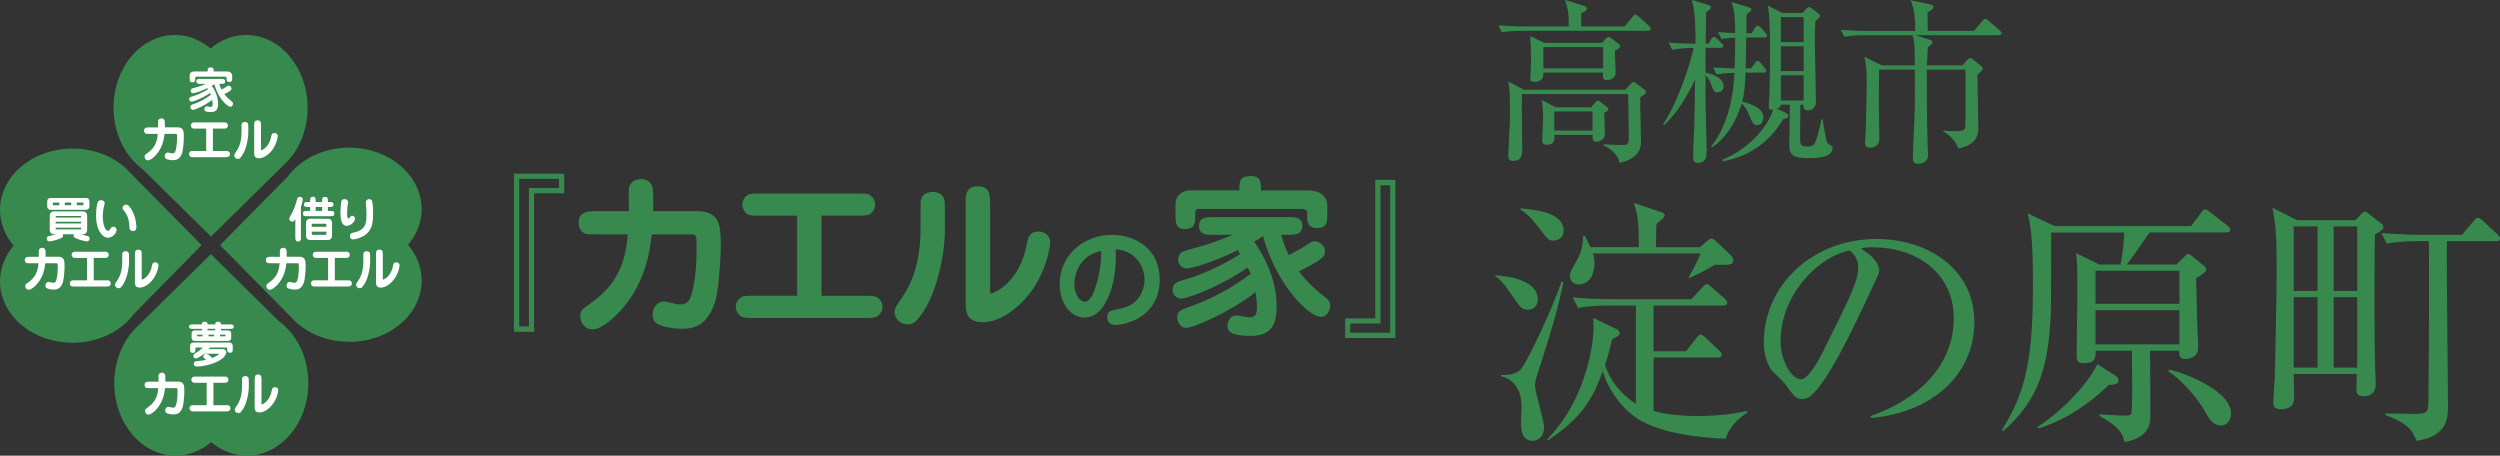 <?xml version="1.0" encoding="UTF-8"?>
<svg id="_レイヤー_2" data-name="レイヤー 2" xmlns="http://www.w3.org/2000/svg" width="353.18" height="64.37" viewBox="0 0 353.18 64.37">
  <rect x="0" y="0" width="353.18" height="64.37" fill="#333333" stroke="none"/>
  <defs>
    <style>
      .cls-1 {
        fill: #fff;
      }

      .cls-1, .cls-2 {
        stroke-width: 0px;
      }

      .cls-2 {
        fill: #37894e;
      }
    </style>
  </defs>
  <g id="_レイヤー_6" data-name="レイヤー 6">
    <g>
      <g>
        <g>
          <g>
            <path class="cls-2" d="m43.45,15.19c0-5.66-3.89-10.25-8.67-10.25-1.87,0-3.61.71-5.04,1.91-1.42-1.2-3.16-1.91-5.03-1.91-4.79,0-8.67,4.59-8.67,10.25,0,3.68,1.63,6.89,4.09,8.7l9.68,9.53,11.09-10.92v-.02c1.58-1.85,2.56-4.43,2.56-7.28Z"/>
            <path class="cls-2" d="m16.14,54.12c0,5.66,3.88,10.25,8.67,10.25,1.88,0,3.61-.71,5.04-1.91,1.41,1.2,3.15,1.91,5.03,1.91,4.78,0,8.68-4.59,8.68-10.25,0-3.68-1.64-6.88-4.1-8.69l-9.67-9.53-11.1,10.93.02.02c-1.58,1.86-2.57,4.43-2.57,7.28Z"/>
            <path class="cls-2" d="m49.32,48.3c5.67,0,10.25-3.89,10.25-8.67,0-1.89-.72-3.61-1.92-5.04,1.2-1.42,1.92-3.16,1.92-5.03,0-4.8-4.59-8.7-10.25-8.7-3.67,0-6.88,1.65-8.69,4.1l-9.54,9.67,10.94,11.1v-.02c1.88,1.59,4.45,2.57,7.29,2.57Z"/>
            <path class="cls-2" d="m10.25,20.99c-5.67,0-10.25,3.89-10.25,8.68,0,1.88.72,3.61,1.92,5.04-1.2,1.42-1.92,3.15-1.92,5.04,0,4.79,4.59,8.67,10.25,8.67,3.68,0,6.88-1.64,8.7-4.1l9.53-9.69-10.93-11.08h-.02c-1.85-1.58-4.42-2.56-7.28-2.56Z"/>
          </g>
          <g>
            <path class="cls-1" d="m8.86,33.1s.05.12.05.21c0,.23-.17.3-.49.42-.5.2-1.24.37-1.43.37-.12,0-.38-.03-.38-.4,0-.29.18-.33.38-.38.51-.1.75-.17.92-.22h-.25c-.21,0-.63-.08-.63-.61v-2.02c0-.55.46-.61.63-.61h4.02c.2,0,.63.08.63.61v2.02c0,.55-.46.61-.63.61h-.25c.24.06.72.19.96.25.14.03.27.18.27.36,0,.14-.1.39-.38.39-.16,0-.98-.16-1.6-.46-.14-.07-.29-.14-.29-.32,0-.03,0-.1.05-.22h-1.58Zm3.77-3.92c0,.27-.19.46-.46.46h-5.03c-.25,0-.47-.17-.47-.46v-.75c0-.27.2-.46.47-.46h5.03c.25,0,.46.17.46.46v.75Zm-4.26-.56h-.81c-.08,0-.1.05-.1.1v.18c0,.07.03.1.1.1h.81v-.38Zm3.1,2.11c0-.16,0-.22-.16-.22h-3.29c-.16,0-.16.06-.16.22h3.61Zm-3.61.59v.25h3.61v-.25h-3.61Zm0,.84c0,.19,0,.25.16.25h3.29c.16,0,.16-.05.16-.25h-3.61Zm2.2-3.55h-.91v.38h.91v-.38Zm.79.38h.84c.07,0,.1-.03.1-.1v-.18c0-.05-.02-.1-.1-.1h-.84v.38Z"/>
            <path class="cls-1" d="m14.78,28.73s0,.1-.04.21c-.17.64-.22,1.22-.22,1.63,0,1.01.29,2.04.77,2.04.13,0,.18-.1.33-.33.05-.08.15-.25.4-.25.19,0,.45.14.45.46,0,.44-.56,1.09-1.21,1.09-.73,0-1.69-.97-1.69-3.16,0-.93.15-1.67.25-1.86.1-.21.29-.28.38-.28.12,0,.59,0,.59.44Zm3.99,3.9c-.36,0-.49-.21-.49-.53-.01-.38-.03-1.31-.62-2.16-.04-.06-.26-.31-.29-.36-.04-.08-.05-.15-.05-.22,0-.27.25-.45.48-.45.21,0,.37.08.66.5.59.85.81,2.05.81,2.67,0,.11,0,.56-.49.56Z"/>
            <path class="cls-1" d="m8.16,36.26c.96,0,.96.6.96,1.41,0,.55-.1,1.8-.23,2.19-.29.86-.75,1.05-1.31,1.05-.29,0-.83-.08-1.03-.23-.08-.06-.13-.19-.13-.34,0-.23.15-.51.47-.51.03,0,.29.06.33.07.14.03.21.05.28.05.25,0,.35-.12.42-.29.05-.13.24-.76.24-1.87,0-.49,0-.55-.09-.59-.03-.01-.05-.01-.23-.01h-1.44c-.08.64-.25,2.11-1.48,3.25-.09.08-.53.49-.85.49s-.5-.25-.5-.54c0-.19.08-.25.32-.42.66-.48,1.45-1.13,1.55-2.78h-1.2c-.4,0-.44,0-.53-.05-.08-.05-.21-.16-.21-.4,0-.46.38-.46.73-.46h1.25c0-.14-.01-.79,0-.9.01-.12.11-.37.49-.37.33,0,.42.25.44.31.04.15.03.75.03.95h1.7Z"/>
            <path class="cls-1" d="m13.24,39.6h1.67c.3,0,.43,0,.53.06.14.1.21.24.21.38,0,.18-.1.3-.21.37-.1.06-.23.07-.53.07h-4.32c-.38,0-.48,0-.6-.13-.08-.08-.13-.19-.13-.31,0-.18.1-.31.21-.38.1-.06.23-.06.53-.06h1.69v-3.16h-1.43c-.3,0-.43,0-.53-.06-.14-.1-.21-.25-.21-.38,0-.17.1-.3.2-.37.1-.07.23-.07.53-.07h3.78c.3,0,.42,0,.53.07.14.1.2.24.2.37,0,.18-.1.31-.2.37-.1.07-.23.07-.53.07h-1.39v3.16Z"/>
            <path class="cls-1" d="m17.14,40.54c-.08.09-.2.18-.38.18-.25,0-.51-.19-.51-.49,0-.14.06-.24.17-.39.33-.48.85-1.25.85-2.91,0-.37,0-1.03,0-1.09.02-.15.14-.35.48-.35.23,0,.39.1.46.31.03.08.02,1.06.02,1.2,0,.92-.34,2.72-1.09,3.52Zm2.87-1.21c0,.16,0,.17.05.17.03,0,.86-.27,1.26-1.42.07-.19.07-.2.17-.67.03-.11.09-.35.42-.35s.48.21.48.42c0,.18-.17,1.23-.86,2.08-.38.47-1.09,1.07-1.78,1.07s-.69-.46-.69-.82v-3.81c0-.37,0-.73.46-.73.5,0,.5.33.5.73v3.32Z"/>
          </g>
          <g>
            <path class="cls-1" d="m42.53,33.57c0,.16,0,.55-.42.55-.39,0-.39-.38-.39-.55v-2.62c-.18.27-.26.36-.44.36-.23,0-.42-.21-.42-.41,0-.12.05-.19.14-.35.58-.97.78-1.71.96-2.38.05-.2.12-.36.39-.36.31,0,.43.18.43.33,0,.08-.08.53-.27,1.1v4.32Zm1.29-3.77v-.56h-.33c-.27,0-.55,0-.55-.35s.28-.35.55-.35h.33v-.19c0-.33,0-.55.4-.55.37,0,.37.26.37.55v.19h.92v-.18c0-.35,0-.54.44-.54.37,0,.37.25.37.54v.18h.24c.27,0,.55,0,.55.35s-.28.35-.55.35h-.24v.56h.36c.31,0,.55,0,.55.38,0,.36-.27.36-.55.36h-3.34c-.31,0-.55,0-.55-.38,0-.36.27-.36.55-.36h.49Zm3.09,3.52c0,.3-.2.59-.59.59h-2.5c-.37,0-.59-.26-.59-.59v-1.83c0-.3.2-.59.59-.59h2.5c.37,0,.59.27.59.59v1.83Zm-.81-1.28v-.25c0-.12-.07-.18-.18-.18h-1.71c-.1,0-.18.04-.18.18v.25h2.06Zm-2.06.69v.27c0,.14.08.18.18.18h1.71c.11,0,.18-.05.18-.18v-.27h-2.06Zm.55-3.49v.56h.92v-.56h-.92Z"/>
            <path class="cls-1" d="m50.16,30.91c0,.32-.57,1-1.16,1-.88,0-.9-1.29-.9-1.83,0-.44.05-1.45.14-1.68.05-.14.19-.27.4-.27.38,0,.54.22.54.45,0,.1-.09.55-.1.65-.03.31-.05.64-.05.85,0,.18,0,.79.2.79.08,0,.1-.03.26-.23.04-.05.13-.16.25-.16.03,0,.08,0,.14.03.24.1.29.27.29.41Zm1.62,2.13c-.64.59-1.74.79-1.89.79-.37,0-.46-.31-.46-.49,0-.22.1-.4.37-.45.59-.13,1.27-.27,1.68-.94.2-.33.29-.63.29-1.7,0-.16-.01-.88-.05-1.2-.01-.08-.05-.41-.05-.47,0-.26.21-.45.51-.45.19,0,.32.13.37.22.11.21.16,1.26.16,1.54,0,1.35-.03,2.33-.93,3.16Z"/>
            <path class="cls-1" d="m42.22,36.26c.96,0,.96.6.96,1.41,0,.55-.1,1.8-.23,2.19-.29.86-.75,1.05-1.31,1.05-.29,0-.83-.08-1.03-.23-.08-.06-.13-.19-.13-.34,0-.23.15-.51.47-.51.03,0,.29.06.33.07.14.03.21.05.28.05.25,0,.35-.12.42-.29.05-.13.24-.76.24-1.87,0-.49,0-.55-.09-.59-.03-.01-.05-.01-.23-.01h-1.44c-.08.64-.25,2.11-1.48,3.25-.09.08-.53.49-.85.49s-.5-.25-.5-.54c0-.19.08-.25.32-.42.66-.48,1.45-1.13,1.55-2.78h-1.2c-.4,0-.44,0-.53-.05-.08-.05-.21-.16-.21-.4,0-.46.38-.46.73-.46h1.25c0-.14-.01-.79,0-.9.01-.12.11-.37.49-.37.33,0,.42.25.44.31.04.15.03.75.03.95h1.7Z"/>
            <path class="cls-1" d="m47.3,39.6h1.67c.3,0,.43,0,.53.06.14.1.21.24.21.38,0,.18-.1.3-.21.37-.1.06-.23.07-.53.07h-4.32c-.38,0-.48,0-.6-.13-.08-.08-.13-.19-.13-.31,0-.18.1-.31.21-.38.1-.06.23-.06.53-.06h1.69v-3.16h-1.43c-.3,0-.43,0-.53-.06-.14-.1-.21-.25-.21-.38,0-.17.1-.3.2-.37.1-.07.23-.07.53-.07h3.78c.3,0,.42,0,.53.07.14.1.2.24.2.37,0,.18-.1.31-.2.37-.1.07-.23.07-.53.07h-1.39v3.16Z"/>
            <path class="cls-1" d="m51.2,40.54c-.08.09-.2.18-.38.18-.25,0-.51-.19-.51-.49,0-.14.06-.24.17-.39.33-.48.85-1.25.85-2.91,0-.37,0-1.03,0-1.09.02-.15.14-.35.48-.35.23,0,.39.1.46.31.03.08.02,1.06.02,1.2,0,.92-.34,2.72-1.09,3.52Zm2.87-1.21c0,.16,0,.17.05.17.03,0,.86-.27,1.26-1.42.07-.19.07-.2.17-.67.03-.11.09-.35.42-.35s.48.21.48.42c0,.18-.17,1.23-.86,2.08-.38.47-1.09,1.07-1.78,1.07s-.69-.46-.69-.82v-3.81c0-.37,0-.73.46-.73.5,0,.5.33.5.73v3.32Z"/>
          </g>
          <g>
            <path class="cls-1" d="m28.29,11.85c-.25,0-.55,0-.55-.35s.3-.35.55-.35h2.96c.26,0,.56,0,.56.35s-.3.35-.56.35h-.27c.09.31.14.46.31.8.37-.19.61-.33.75-.44.1-.07.18-.11.26-.11.22,0,.41.21.41.39,0,.16-.08.24-.18.32-.16.14-.62.37-.84.48.33.44.68.73.86.88.27.21.37.29.37.47,0,.17-.12.44-.36.44-.49,0-1.78-1.29-2.28-3.18-.12.08-.23.14-.36.22.29.4.89,1.4.89,2.51,0,.5-.04,1.2-1,1.2-.62,0-.94-.09-.94-.39,0-.22.12-.42.36-.42.08,0,.44.08.51.08.25,0,.29-.16.29-.41s-.03-.42-.05-.58c-.96.76-2.43,1.41-2.73,1.41s-.36-.35-.36-.44c0-.22.21-.29.42-.36.89-.3,1.73-.75,2.48-1.33-.03-.08-.07-.16-.12-.25-1.04.72-2.32,1.22-2.62,1.22-.13,0-.33-.1-.33-.35,0-.26.21-.32.38-.37.26-.07,1.2-.35,2.28-1.03-.06-.1-.07-.11-.1-.16-.97.47-1.79.72-2.01.72-.17,0-.33-.14-.33-.33,0-.29.2-.35.33-.38.92-.25,1.01-.27,1.8-.61h-.77Zm1.04-1.75c0-.36,0-.57.46-.57.4,0,.4.27.4.57h1.81c.16,0,.8,0,.8.63v.29c0,.32,0,.56-.42.56-.38,0-.38-.29-.38-.48v-.13c0-.14-.17-.14-.23-.14h-4.03c-.16,0-.16.04-.16.38,0,.2-.05.42-.4.42-.38,0-.38-.28-.38-.56v-.44c0-.2.13-.53.62-.53h1.9Z"/>
            <path class="cls-1" d="m25.01,17.98c.96,0,.96.6.96,1.41,0,.55-.1,1.8-.23,2.19-.29.86-.75,1.05-1.31,1.05-.29,0-.83-.08-1.03-.23-.08-.06-.13-.19-.13-.34,0-.23.15-.51.47-.51.03,0,.29.06.33.07.14.03.21.05.28.05.25,0,.35-.12.42-.29.05-.13.24-.76.24-1.87,0-.49,0-.55-.09-.59-.03-.01-.05-.01-.23-.01h-1.44c-.08.64-.25,2.11-1.48,3.25-.09.08-.53.49-.85.49s-.5-.25-.5-.54c0-.19.08-.25.32-.42.66-.48,1.45-1.13,1.55-2.78h-1.2c-.4,0-.44,0-.53-.05-.08-.05-.21-.16-.21-.4,0-.46.38-.46.73-.46h1.25c0-.14-.01-.79,0-.9.01-.12.11-.37.49-.37.33,0,.42.25.44.31.04.15.03.75.03.95h1.7Z"/>
            <path class="cls-1" d="m30.08,21.33h1.67c.3,0,.43,0,.53.06.14.1.21.24.21.38,0,.18-.1.3-.21.37-.1.06-.23.07-.53.07h-4.32c-.38,0-.48,0-.6-.13-.08-.08-.13-.19-.13-.31,0-.18.1-.31.21-.38.1-.06.23-.06.53-.06h1.69v-3.16h-1.43c-.3,0-.43,0-.53-.06-.14-.1-.21-.25-.21-.38,0-.17.1-.3.2-.37.1-.07.23-.07.53-.07h3.78c.3,0,.42,0,.53.07.14.1.2.24.2.37,0,.18-.1.31-.2.37-.1.07-.23.07-.53.07h-1.39v3.16Z"/>
            <path class="cls-1" d="m33.99,22.27c-.08.09-.2.18-.38.18-.25,0-.51-.19-.51-.49,0-.14.06-.24.17-.39.33-.48.85-1.25.85-2.91,0-.37,0-1.03,0-1.09.02-.15.14-.35.48-.35.23,0,.39.1.46.31.03.08.02,1.06.02,1.2,0,.92-.34,2.72-1.09,3.52Zm2.87-1.21c0,.16,0,.17.05.17.03,0,.86-.27,1.26-1.42.07-.19.07-.2.17-.67.03-.11.09-.35.42-.35s.48.21.48.42c0,.18-.17,1.23-.86,2.08-.38.47-1.09,1.07-1.78,1.07s-.69-.46-.69-.82v-3.81c0-.37,0-.73.46-.73.5,0,.5.33.5.73v3.32Z"/>
          </g>
          <g>
            <path class="cls-1" d="m27.25,46.46c-.25,0-.55,0-.55-.31s.3-.32.55-.32h1.26c0-.22.06-.38.4-.38.31,0,.42.1.43.38h1.06c0-.11.01-.38.38-.38.25,0,.43.05.44.38h1.25c.25,0,.55,0,.55.32s-.3.31-.55.31h-1.25c0,.15-.02.18-.04.22h1.01c.34,0,.47.21.47.42v.64c0,.19-.11.42-.47.42h-4.66c-.33,0-.46-.21-.46-.42v-.64c0-.19.1-.42.46-.42h1.03s-.03-.09-.04-.22h-1.26Zm4.03,2.84c.42,0,.69.15.69.49,0,.27-.34,1-1.83,1.54-1.17.42-2.1.45-2.24.45-.29,0-.52-.07-.52-.36,0-.35.25-.38.45-.4.83-.1.92-.1,1.28-.18-.35-.29-.39-.31-.39-.48,0-.12.08-.36.4-.36s.73.43.85.57c.51-.21.96-.48.96-.56,0-.04-.05-.04-.1-.04h-1.98c-.4.34-.95.67-1.22.67-.21,0-.31-.19-.31-.36,0-.24.12-.29.49-.51.4-.23.65-.49.84-.68h-.89c-.08,0-.15.04-.15.12,0,.4,0,.64-.36.64-.39,0-.39-.24-.39-.55v-.46c0-.28.18-.45.51-.45h5c.23,0,.51.1.51.49v.4c0,.29,0,.55-.36.55-.29,0-.42-.11-.42-.4s0-.33-.12-.33h-2.32c-.08.11-.11.15-.16.22h1.8Zm-2.67-2.02h-.68s-.1,0-.1.07c0,.14,0,.16.1.16h.68v-.23Zm.72-.83c0,.13-.02.17-.04.22h1.14s-.03-.07-.04-.22h-1.06Zm.12,1.06h.79v-.23h-.79v.23Zm1.63,0h.7c.09,0,.09-.03.09-.16,0-.07-.07-.07-.09-.07h-.7v.23Z"/>
            <path class="cls-1" d="m25.08,53.9c.96,0,.96.6.96,1.41,0,.55-.1,1.8-.23,2.19-.29.86-.75,1.05-1.31,1.05-.29,0-.83-.08-1.03-.23-.08-.06-.13-.19-.13-.34,0-.23.15-.51.47-.51.03,0,.29.06.33.07.14.03.21.05.28.05.25,0,.35-.12.42-.29.05-.13.24-.76.24-1.87,0-.49,0-.55-.09-.59-.03-.01-.05-.01-.23-.01h-1.44c-.08.64-.25,2.11-1.48,3.25-.09.08-.53.49-.85.49s-.5-.25-.5-.54c0-.19.08-.25.32-.42.66-.48,1.45-1.13,1.55-2.78h-1.2c-.4,0-.44,0-.53-.05-.08-.05-.21-.16-.21-.4,0-.46.38-.46.73-.46h1.25c0-.14-.01-.79,0-.9.01-.12.11-.37.49-.37.33,0,.42.25.44.31.04.15.03.75.03.95h1.7Z"/>
            <path class="cls-1" d="m30.15,57.24h1.67c.3,0,.43,0,.53.06.14.1.21.24.21.38,0,.18-.1.3-.21.37-.1.06-.23.07-.53.07h-4.32c-.38,0-.48,0-.6-.13-.08-.08-.13-.19-.13-.31,0-.18.1-.31.21-.38.1-.06.23-.06.53-.06h1.69v-3.16h-1.43c-.3,0-.43,0-.53-.06-.14-.1-.21-.25-.21-.38,0-.17.1-.3.2-.37.1-.07.23-.07.53-.07h3.78c.3,0,.42,0,.53.07.14.1.2.24.2.37,0,.18-.1.31-.2.37-.1.07-.23.07-.53.07h-1.39v3.16Z"/>
            <path class="cls-1" d="m34.06,58.18c-.08.09-.2.18-.38.18-.25,0-.51-.19-.51-.49,0-.14.06-.24.17-.39.33-.48.85-1.25.85-2.91,0-.37,0-1.03,0-1.09.02-.15.14-.35.48-.35.23,0,.39.1.46.31.03.08.02,1.06.02,1.2,0,.92-.34,2.72-1.09,3.52Zm2.87-1.21c0,.16,0,.17.05.17.03,0,.86-.27,1.26-1.42.07-.19.07-.2.17-.67.03-.11.09-.35.42-.35s.48.21.48.42c0,.18-.17,1.23-.86,2.08-.38.47-1.09,1.07-1.78,1.07s-.69-.46-.69-.82v-3.81c0-.37,0-.73.46-.73.5,0,.5.33.5.73v3.32Z"/>
          </g>
        </g>
        <g>
          <path class="cls-2" d="m79.71,27.3h-4.26v19.57h-2.84v-22.34h7.1v2.77Zm-.73-2.03h-5.63v20.84h1.37v-19.54h4.26v-1.3Z"/>
          <path class="cls-2" d="m98.37,29.82c3.45,0,3.45,2.16,3.45,5.04,0,1.98-.34,6.44-.81,7.84-1.05,3.09-2.69,3.75-4.68,3.75-1.05,0-2.99-.27-3.67-.83-.27-.22-.47-.69-.47-1.22,0-.81.54-1.81,1.69-1.81.12,0,1.05.22,1.18.25.49.12.73.17,1,.17.91,0,1.25-.44,1.49-1.03.2-.47.86-2.72.86-6.69,0-1.76,0-1.96-.32-2.13-.12-.05-.2-.05-.83-.05h-5.17c-.27,2.28-.91,7.57-5.29,11.66-.32.29-1.91,1.76-3.04,1.76s-1.79-.88-1.79-1.93c0-.69.29-.91,1.15-1.52,2.38-1.71,5.19-4.04,5.56-9.97h-4.31c-1.42,0-1.57,0-1.89-.2-.27-.17-.73-.59-.73-1.44,0-1.64,1.35-1.64,2.62-1.64h4.48c0-.51-.05-2.84,0-3.21.05-.42.39-1.32,1.74-1.32,1.2,0,1.52.88,1.59,1.13.15.54.12,2.67.1,3.4h6.07Z"/>
          <path class="cls-2" d="m116.07,41.79h5.98c1.08,0,1.54,0,1.89.22.51.34.73.86.73,1.35,0,.64-.37,1.08-.73,1.32-.34.22-.81.24-1.89.24h-15.48c-1.35,0-1.71,0-2.16-.47-.29-.29-.47-.69-.47-1.1,0-.64.37-1.1.73-1.35.34-.22.81-.22,1.89-.22h6.05v-11.31h-5.12c-1.08,0-1.54,0-1.89-.22-.51-.37-.73-.88-.73-1.35,0-.61.37-1.08.71-1.32.37-.24.83-.24,1.91-.24h13.54c1.08,0,1.52,0,1.89.24.51.34.71.86.71,1.32,0,.64-.34,1.1-.71,1.32-.37.24-.83.24-1.89.24h-4.97v11.31Z"/>
          <path class="cls-2" d="m129.59,45.17c-.29.32-.71.66-1.37.66-.91,0-1.84-.69-1.84-1.74,0-.49.22-.86.61-1.4,1.2-1.71,3.06-4.48,3.06-10.41,0-1.32,0-3.7.02-3.92.07-.54.49-1.25,1.71-1.25.83,0,1.4.37,1.64,1.13.1.27.07,3.8.07,4.31,0,3.31-1.22,9.75-3.92,12.61Zm10.29-4.33c0,.56,0,.61.17.61.12,0,3.09-.98,4.51-5.09.24-.69.24-.71.61-2.4.1-.39.32-1.25,1.49-1.25s1.71.76,1.71,1.52c0,.64-.61,4.41-3.09,7.47-1.37,1.69-3.89,3.82-6.39,3.82s-2.47-1.64-2.47-2.94v-13.64c0-1.32,0-2.62,1.67-2.62,1.79,0,1.79,1.2,1.79,2.62v11.9Z"/>
          <path class="cls-2" d="m155.8,43.35c-.37.55-1.21,1.51-2.57,1.51-2.17,0-3.53-2.3-3.53-4.69,0-4.16,3.41-6.99,7.38-6.99,3.36,0,6.75,1.98,6.75,6.33,0,5.37-4.96,6.4-6.25,6.4-1.16,0-1.16-.98-1.16-1.12,0-.84.48-.93,1.56-1.12,1.43-.27,2.04-.77,2.25-.93.96-.8,1.46-2.02,1.46-3.23,0-2.01-1.45-4.15-4.07-4.29.18,4.42-.95,6.86-1.82,8.15Zm-4.02-3.23c0,1.59.82,2.51,1.51,2.51.76,0,1.29-1.49,1.43-1.94.19-.56.87-2.47.85-5.24-2.96.58-3.79,3.17-3.79,4.68Z"/>
          <path class="cls-2" d="m171.37,33.17c-.91,0-1.98,0-1.98-1.25s1.08-1.25,1.98-1.25h10.6c.93,0,2.01,0,2.01,1.25s-1.08,1.25-2.01,1.25h-.98c.32,1.1.51,1.67,1.1,2.87,1.32-.69,2.18-1.2,2.69-1.57.37-.24.64-.39.93-.39.78,0,1.47.73,1.47,1.4,0,.59-.27.86-.66,1.15-.59.49-2.23,1.32-3.01,1.71,1.2,1.59,2.42,2.62,3.09,3.16.96.73,1.32,1.03,1.32,1.69,0,.61-.42,1.57-1.3,1.57-1.76,0-6.37-4.63-8.18-11.39-.44.29-.83.51-1.27.78,1.05,1.42,3.18,5.02,3.18,8.99,0,1.79-.15,4.31-3.58,4.31-2.23,0-3.36-.32-3.36-1.4,0-.78.42-1.49,1.27-1.49.29,0,1.57.27,1.84.27.91,0,1.05-.56,1.05-1.47s-.1-1.49-.2-2.08c-3.45,2.72-8.72,5.04-9.8,5.04s-1.27-1.25-1.27-1.59c0-.78.73-1.03,1.49-1.3,3.18-1.08,6.2-2.69,8.89-4.75-.12-.29-.24-.56-.42-.88-3.72,2.57-8.33,4.38-9.4,4.38-.47,0-1.2-.37-1.2-1.25,0-.93.76-1.15,1.35-1.32.93-.24,4.29-1.25,8.18-3.7-.22-.34-.24-.39-.34-.56-3.48,1.69-6.42,2.57-7.2,2.57-.61,0-1.2-.51-1.2-1.2,0-1.03.71-1.25,1.2-1.37,3.28-.91,3.62-.98,6.47-2.18h-2.77Zm3.72-6.27c0-1.3,0-2.03,1.64-2.03,1.42,0,1.42.96,1.42,2.03h6.49c.56,0,2.87,0,2.87,2.25v1.05c0,1.15,0,2.01-1.49,2.01-1.35,0-1.35-1.03-1.35-1.71v-.47c0-.49-.61-.51-.81-.51h-14.45c-.56,0-.56.15-.56,1.35,0,.71-.17,1.49-1.44,1.49-1.35,0-1.35-1-1.35-2.01v-1.57c0-.71.47-1.89,2.23-1.89h6.81Z"/>
          <path class="cls-2" d="m190.03,44.98h4.26v-19.57h2.84v22.34h-7.1v-2.77Zm.73,2.03h5.63v-20.84h-1.37v19.54h-4.26v1.3Z"/>
        </g>
      </g>
      <g>
        <path class="cls-2" d="m232.88,4.35h-17.76c-.25,0-1.8,0-2.95.22l-.5-1c1.72.15,3.62.17,3.85.17h6.09c.02-1,.05-2.35-.55-3.75l2.77.85c.12.05.37.15.37.37,0,.32-.65.57-.8.62,0,.3-.03,1.62-.03,1.9h6.14l1.12-1.35c.15-.2.3-.32.4-.32.12,0,.35.17.45.27l1.47,1.32c.17.17.27.27.27.4,0,.22-.22.27-.37.27Zm-1.15,9.42c-.05.97.1,5.22.1,6.09,0,.77,0,2.5-3.05,3.15-.12-1.27-1.57-2.17-2.25-2.47v-.17c1.42.12,2.67.12,2.77.12.8,0,.8-.32.8-1.45,0-.3-.05-4.77-.1-5.75h-14.99c-.03.92-.03,1.17-.03,1.65,0,.97.07,5.17.07,6.02,0,.8,0,1.77-1.27,1.77-.52,0-.72-.27-.72-.75,0-.25.25-4.32.25-4.87,0-3.95,0-4.3-.25-5.6l2.22,1.17h14.34l.77-.85c.1-.12.22-.25.37-.25.12,0,.3.12.4.2l1.12.85c.2.15.25.25.25.35,0,.2-.07.27-.82.77Zm-3.6-6.59c0,.5.12,2.7.12,3.15,0,.6-.65,1-1.22,1s-.65-.4-.57-1.07h-8.42c-.02.55-.05,1.32-1.35,1.32-.47,0-.5-.3-.5-.5,0-.15.05-.87.05-1.02.02-.47.05-1.12.05-1.97s-.05-2.22-.12-3l2,.97h8.14l.57-.65c.07-.07.22-.2.35-.2s.22.07.37.17l1.12.85c.1.07.17.18.17.3,0,.17-.1.3-.77.65Zm-1.5,8.77c0,.47.1,2.6.1,3.02,0,.6-.55,1.05-1.17,1.05-.57,0-.57-.3-.57-.97h-5.4c.05.57.1,1.4-1.07,1.4-.62,0-.65-.35-.65-.6,0-.12.12-2.67.12-3.2,0-.85-.02-1.7-.22-2.55l2,1.05h5.02l.6-.7c.1-.12.2-.25.32-.25s.25.1.35.17l.97.75c.12.1.2.22.2.32,0,.2-.2.3-.6.5Zm-.15-9.29h-8.44v3h8.44v-3Zm-1.5,9.09h-5.4v2.7h5.4v-2.7Z"/>
        <path class="cls-2" d="m242.65,13.06c-.52,0-.62-.3-.9-1.12-.05-.17-.27-.7-.8-1.32v3.77c0,1.1.15,5.94.15,6.92,0,.65,0,1.7-1.25,1.7-.65,0-.65-.5-.65-.77,0-1.45.15-3.77.17-5.25.07-4,.1-5.3.1-5.75-.82,1.75-2.4,4.65-4.4,6.44l-.12-.12c2.35-3.52,4.1-9.52,4.3-10.79-.55,0-1.8.03-3.02.25l-.5-1c1.55.12,2.55.15,3.8.15,0-4.12-.25-5.12-.52-6.17l2.12.62c.37.1.57.15.57.42,0,.17-.07.22-.67.72-.03.7-.05,3.77-.07,4.4h.42l.37-.65c.1-.15.27-.3.37-.3s.37.15.45.25l.65.67c.17.18.25.22.25.37,0,.22-.22.25-.37.25h-2.15c-.02,1.67-.02,1.85,0,3.52.87.15,2.55.67,2.55,1.97,0,.47-.45.8-.85.8Zm6.59-7.77h-2.55c-.03,2.17-.05,3.95-.07,4.37h.75l.55-.75c.07-.1.25-.32.37-.32.15,0,.35.15.45.3l.57.72c.2.25.22.3.22.4,0,.22-.2.25-.37.25h-2.57c-.05,1.65-.1,2.72-.47,4.07,1.95.57,3,1.15,3,2.3,0,.67-.47,1.05-.87,1.05-.55,0-.72-.42-1.1-1.32-.4-.97-.6-1.25-1.1-1.72-.9,2.95-2.5,5.1-4.2,6.17l-.12-.12c1.9-2.35,3.1-5.92,3.3-10.39-.8,0-1.67.05-2.52.22l-.5-1c.82.05,1.7.12,3.05.15.05-1.57.07-3.42.07-4.35-.95.05-1.27.07-1.92.2l-.5-1c1.3.12,2.22.15,2.42.15,0-2.9-.25-3.55-.52-4.37l2.2.65c.2.05.62.2.62.4,0,.15-.6.62-.7.72,0,.52,0,1.75-.03,2.62h.75l.47-.75c.1-.17.22-.32.37-.32.12,0,.35.15.45.25l.65.75c.15.18.25.3.25.4,0,.25-.25.27-.4.27Zm6.44,17.04c-1.55,0-2.9,0-2.9-1.67,0-.92.05-5.02.07-5.87h-1.25c.03.27-.25.4-.55.55l1.25.6c.17.07.35.22.35.4,0,.27-.22.35-.75.52-1.97,3.32-4.95,5.3-8.54,5.92l-.05-.22c3.95-1.57,6.57-4.92,7.17-7.07-.37,0-.6.03-.6-.52,0-.27.1-1.55.1-1.82.05-2.27.07-4.12.07-5.3,0-5.25-.1-5.8-.32-7.07l2.05,1.05h2.87l.55-.62c.12-.12.22-.2.37-.2.17,0,.27.07.42.2l.9.7c.12.1.22.15.22.32s-.05.25-.65.75c-.05,1.07-.07,1.52-.07,3.35,0,1.27.15,6.87.15,8.02,0,.75-.45,1.25-1.2,1.25-.62,0-.57-.6-.57-.8h-.42c0,.6-.05,4.07-.05,4.42,0,1.2,0,1.47,1.07,1.47.45,0,.9-.02,1.2-.9.17-.52.65-2.25.75-2.95h.17c.1.8.5,3.12.65,3.32.15.2.32.27.6.45.15.1.15.22.15.3,0,1.42-2.45,1.42-3.22,1.42Zm-.87-19.91h-3.22v3.52h3.22v-3.52Zm0,4.12h-3.22v3.5h3.22v-3.5Zm0,4.1h-3.22v3.55h3.22v-3.55Z"/>
        <path class="cls-2" d="m282.39,4.97h-11.77l2.07.67c.15.05.32.15.32.32,0,.2-.17.37-.67.72-.03.4-.07,1.7-.12,2.55h5l.72-.77c.2-.2.27-.27.4-.27s.27.1.45.25l1,.8c.2.15.32.3.32.45,0,.32-.47.62-.75.82,0,1.17.12,6.42.12,7.49,0,.72,0,2.45-2.82,2.97-.45-1.27-1.47-2.02-2.1-2.37v-.17c.45.05.92.1,1.65.1.85,0,1.35-.1,1.42-.47.07-.4.05-6.79.03-8.22h-5.45c0,2.77,0,7.74.1,10.34,0,.27.07,1.5.07,1.75,0,1.15-1.32,1.22-1.42,1.22-.72,0-.72-.55-.72-.75,0-2.1.25-5.47.27-7.57.02-2.1.02-2.87,0-5h-5.05c0,.8-.03,4.27-.03,5s.07,4.02.07,4.7c0,1.32-1.15,1.32-1.32,1.32-.57,0-.7-.3-.7-.62,0-.05,0-.22.03-.5.07-1.07.2-5.67.2-7.99,0-1.72-.05-2.4-.32-3.72l2.47,1.22h4.65c-.03-2.85-.03-3.17-.3-4.27h-6.72c-.32,0-1.72,0-2.95.22l-.5-.97c1.67.12,3.37.15,3.85.15h6.67c.05-2.7-.4-3.72-.65-4.35l2.75.6c.22.05.47.12.47.37,0,.17,0,.27-.82.75,0,.42.03,2.25.03,2.62h6.52l1.2-1.4c.17-.22.27-.3.4-.3s.27.07.45.25l1.6,1.4c.15.12.25.22.25.4,0,.22-.2.25-.37.25Z"/>
        <path class="cls-2" d="m211.26,38.89c1.16.07,5.98.49,5.98,3.4,0,.78-.45,1.46-1.35,1.46s-1.16-.37-2.2-1.91c-1.46-2.13-1.83-2.39-2.43-2.8v-.15Zm9.6.97c-.67,3.48-1.87,7.4-2.99,10.91-.9,2.73-1.01,3.03-1.01,3.7,0,.93,1.27,4.97,1.27,5.83,0,1.53-1.01,1.98-1.61,1.98-1.64,0-1.64-1.87-1.64-2.58,0-.37.07-1.98.07-2.32,0-3.14-1.98-4.07-2.91-4.22v-.19c2.13.04,2.65-.56,2.99-1.05,1.05-1.42,4.67-9.23,5.57-12.18l.26.11Zm-6.05-10.43c2.28.22,6.09.6,6.09,3.18,0,1.01-.86,1.38-1.46,1.38-.67,0-.82-.19-2.09-1.87-1.2-1.61-1.83-2.02-2.54-2.5v-.19Zm18.8,21.08v7.55c1.31.37,3.44.71,6.2.71,3.59,0,5.94-.49,6.99-.71l.07.19c-2.28,1.53-2.8,2.91-3.1,3.74-3.85-.19-8.52-.71-11.81-2.47-2.91-1.57-4.9-4.78-5.53-7.1-1.31,3.66-2.84,6.58-7.81,9.83l-.07-.15c6.39-6.58,6.58-15.51,6.58-15.58,0-.22-.04-1.35-.04-1.61l3.33,1.61c.22.11.41.37.41.52,0,.34-.26.45-1.08.9-.3,1.2-.56,2.35-1.01,3.59.71,2.24,2.28,4.19,4.37,5.53v-13.9h-3.77c-1.01,0-2.77.04-4.41.34l-.75-1.49c1.91.19,3.81.26,5.75.26h11.02l1.49-1.61c.22-.22.45-.52.67-.52.19,0,.41.15.67.41l1.87,1.64c.22.19.37.41.37.56,0,.37-.37.41-.56.41h-9.87v6.46h4.6l1.46-1.87c.22-.3.41-.49.6-.49.22,0,.41.19.67.41l1.98,1.87s.34.34.34.56c0,.37-.37.41-.56.41h-9.08Zm6.58-15.62l.97-.82c.19-.15.41-.37.64-.37.26,0,.45.22.6.34l2.02,1.91c.22.22.45.6.45.82,0,.52-.45.64-.97.64h-1.64c-1.61.93-1.76,1.01-3.59,1.87l-.11-.11c.78-1.31,1.53-2.91,1.68-3.36h-15.21c.11.3.22.67.22,1.38,0,1.83-.9,2.99-2.2,2.99-1.16,0-1.27-.97-1.27-1.27,0-.41.11-.6,1.08-2.32.15-.26.78-1.38.78-3.25l.22-.07c.41.82.6,1.12.82,1.64h6.84c0-4-.22-4.67-.71-6.24l3.92,1.31c.11.04.45.19.45.45,0,.19-.34.52-1.16,1.2-.07,1.01-.07,2.62-.07,3.29h6.24Z"/>
        <path class="cls-2" d="m264.32,59.07l-.04-.3c8-2.84,11.73-8.11,11.73-13.79,0-6.32-5.08-10.05-11.58-10.05-.93,0-1.12.04-1.53.22,2.02,1.08,2.58,2.47,2.58,2.99,0,.41-.11.67-1.27,3.1-2.39,5.12-5.9,12.63-8.45,14.72-.26.19-.71.41-1.2.41-.86,0-1.2-.49-2.32-2.06-.26-.37-1.76-1.76-2.02-2.09-.41-.6-1.05-1.94-1.05-3.81,0-8.03,6.8-14.65,15.92-14.65,7.25,0,13.83,4.22,13.83,11.73s-6.05,12.82-14.61,13.56Zm-2.95-23.69c-4.11.67-9.83,5.98-9.83,12.85,0,2.54,1.46,5.34,2.91,5.34,1.01,0,2.47-2.65,3.1-3.92,3.74-7.51,4.97-9.94,4.97-11.88,0-.93-.45-1.72-1.16-2.39Z"/>
        <path class="cls-2" d="m314.47,32.84h-10.8c-2.32,3.33-2.54,3.7-3.21,4.52h7.03l1.12-1.12c.19-.19.37-.37.52-.37s.34.15.52.3l1.68,1.35c.22.19.34.34.34.56,0,.34-.64.71-1.42,1.23.04.93.11,5.16.15,6.02,0,.56.15,3.14.15,3.7,0,1.27-.9,1.68-1.87,1.68-.86,0-.82-.6-.82-1.16h-4.11c0,1.49.04,8.03.04,9.34,0,2.88-2.73,3.4-3.66,3.55-.19-.93-.52-2.06-3.51-3.66v-.26c.6.04,2.77.19,3.44.19.52,0,.93,0,1.05-.34.11-.41.11-3.1.11-3.74,0-.78-.04-4.26-.04-5.08h-5.12c0,.9,0,1.76-1.72,1.76-.56,0-.97-.15-.97-1.01,0-1.42.11-7.62.11-8.86,0-4.04-.07-4.75-.19-5.68l3.29,1.61h2.99c.26-1.08.52-3.51.52-4.52h-10.31c-.04,1.72,0,9.27-.04,10.8-.26,7.81-1.57,12.78-6.76,17.26l-.15-.19c3.44-5.46,4.37-10.16,4.37-20.78,0-6.65-.37-8.26-.75-9.79l3.81,1.79h19.28l1.35-1.79c.22-.34.41-.56.6-.56s.41.11.71.37l2.5,1.94c.15.11.37.3.37.56,0,.34-.34.37-.6.37Zm-16.52,21.52c-4.19,3.96-7.51,5.38-9.98,6.17l-.15-.22c2.65-1.61,6.76-5.42,8.48-8.86l2.47,1.57c.3.19.52.37.52.71,0,.41-.34.64-1.35.64Zm9.94-16.11h-11.85v4.67h11.85v-4.67Zm0,5.57h-11.85v4.82h11.85v-4.82Zm5.83,16.29c-1.08,0-1.61-.9-2.09-1.79-.78-1.42-2.91-4.3-5.27-5.83v-.3c2.84.64,8.82,3.18,8.82,6.2,0,.93-.52,1.72-1.46,1.72Z"/>
        <path class="cls-2" d="m335.51,33.14c-.07,2.28-.11,15.17.04,18.95,0,.3.07,1.98.07,2.13,0,.41,0,1.76-1.72,1.76-1.01,0-1.01-.67-1.01-1.05,0-.34.07-1.79.07-2.09h-8.93c.04.75.07,2.8.07,3.25,0,.52,0,1.72-1.87,1.72-.97,0-1.08-.49-1.08-.97,0-.41.19-3.06.22-3.62,0-.26.26-11.17.26-14.98,0-5.27-.15-6.58-.6-8.89l3.51,1.76h8.22l.78-.82c.19-.19.41-.41.56-.41s.45.26.6.37l1.64,1.27c.22.15.37.37.37.56,0,.34-.15.41-1.23,1.08Zm-8.11-1.16h-3.36v9.12h3.36v-9.12Zm0,10.01h-3.36v9.94h3.36v-9.94Zm5.61-10.01h-3.33v9.12h3.33v-9.12Zm0,10.01h-3.33v9.94h3.33v-9.94Zm19.62-7.92h-6.95c-.07,3.7.15,19.92.15,23.24,0,1.68,0,4.3-4.45,4.97-.49-1.38-1.23-2.5-4.41-3.66v-.22c.64,0,3.29.07,3.85.07,1.91,0,2.2-.11,2.24-1.42.11-8.59.11-20.48.07-22.98h-1.57c-.67,0-2.58,0-4.37.34l-.75-1.49c2.32.19,4.6.26,5.72.26h5.64l1.64-1.94c.15-.19.41-.45.6-.45s.49.15.71.37l2.06,1.94c.22.22.37.34.37.6,0,.34-.34.37-.56.37Z"/>
      </g>
    </g>
  </g>
</svg>